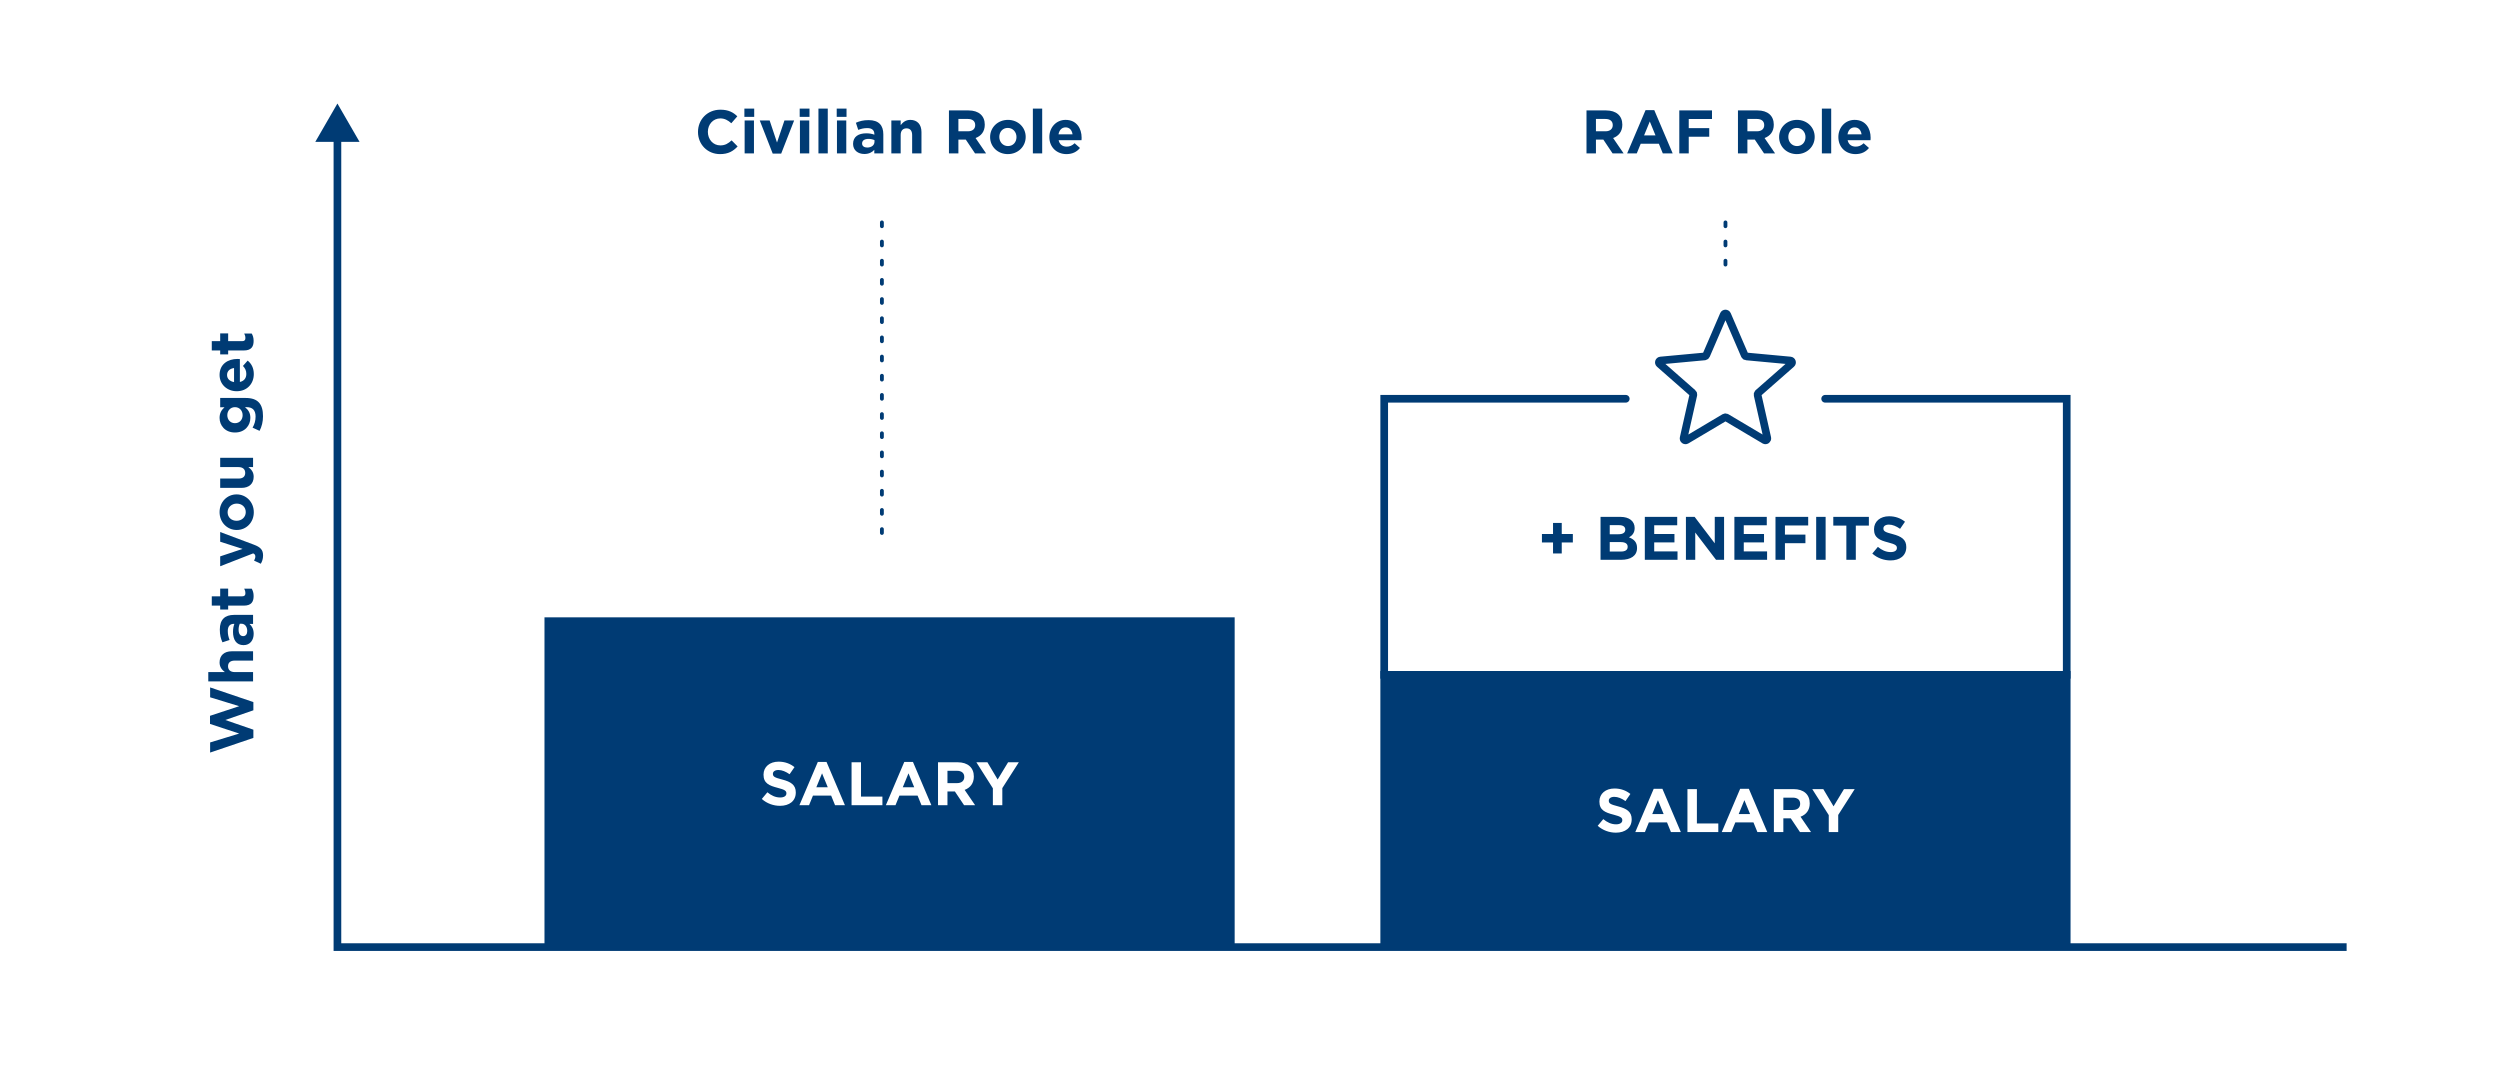 <svg width="652" height="280" viewBox="0 0 652 280" fill="none" xmlns="http://www.w3.org/2000/svg">
<path d="M88 27L82.227 37L93.773 37L88 27ZM88 247L87 247L87 248L88 248L88 247ZM87 36L87 247L89 247L89 36L87 36ZM88 248L612 248L612 246L88 246L88 248Z" fill="#003B74"/>
<path d="M424 104H361V176H539V104H476" stroke="#003B74" stroke-width="2" stroke-linecap="round"/>
<path d="M449.541 82.066C449.714 81.663 450.286 81.663 450.459 82.066L455.02 92.656C455.092 92.825 455.251 92.94 455.433 92.957L466.914 94.022C467.351 94.062 467.527 94.605 467.198 94.895L458.535 102.505C458.398 102.626 458.337 102.812 458.378 102.99L460.913 114.239C461.009 114.667 460.547 115.003 460.17 114.779L450.255 108.892C450.098 108.798 449.902 108.798 449.745 108.892L439.83 114.779C439.453 115.003 438.991 114.667 439.087 114.239L441.622 102.99C441.663 102.812 441.602 102.626 441.465 102.505L432.802 94.895C432.473 94.605 432.649 94.062 433.086 94.022L444.567 92.957C444.749 92.94 444.908 92.825 444.98 92.656L449.541 82.066Z" stroke="#003B74" stroke-width="2"/>
<path d="M230 58L230 140" stroke="#003B74" stroke-linecap="round" stroke-linejoin="round" stroke-dasharray="1 4"/>
<path d="M450 58L450 71" stroke="#003B74" stroke-linecap="round" stroke-linejoin="round" stroke-dasharray="1 4"/>
<path fill-rule="evenodd" clip-rule="evenodd" d="M322 161H142V247H322V161ZM207.542 206.656V206.688C207.542 208.912 205.846 210.16 203.43 210.16C201.734 210.16 200.022 209.568 198.678 208.368L200.134 206.624C201.142 207.456 202.198 207.984 203.478 207.984C204.486 207.984 205.094 207.584 205.094 206.928V206.896C205.094 206.272 204.71 205.952 202.838 205.472C200.582 204.896 199.126 204.272 199.126 202.048V202.016C199.126 199.984 200.758 198.64 203.046 198.64C204.678 198.64 206.07 199.152 207.206 200.064L205.926 201.92C204.934 201.232 203.958 200.816 203.014 200.816C202.07 200.816 201.574 201.248 201.574 201.792V201.824C201.574 202.56 202.054 202.8 203.99 203.296C206.262 203.888 207.542 204.704 207.542 206.656ZM215.558 198.72L220.358 210H217.782L216.758 207.488H212.022L210.998 210H208.486L213.286 198.72H215.558ZM212.902 205.312H215.878L214.39 201.68L212.902 205.312ZM230.134 207.76V210H222.086V198.8H224.55V207.76H230.134ZM238.104 198.72L242.904 210H240.328L239.304 207.488H234.568L233.544 210H231.032L235.832 198.72H238.104ZM235.448 205.312H238.424L236.936 201.68L235.448 205.312ZM251.577 206L254.313 210H251.433L249.033 206.416H247.097V210H244.633V198.8H249.753C252.393 198.8 253.977 200.192 253.977 202.496V202.528C253.977 204.336 253.001 205.472 251.577 206ZM249.593 204.24C250.793 204.24 251.481 203.6 251.481 202.656V202.624C251.481 201.568 250.745 201.024 249.545 201.024H247.097V204.24H249.593ZM262.909 198.8H265.709L261.405 205.536V210H258.941V205.584L254.637 198.8H257.517L260.189 203.296L262.909 198.8Z" fill="#003B74"/>
<path fill-rule="evenodd" clip-rule="evenodd" d="M540 175H360V247H540V175ZM425.542 213.656V213.688C425.542 215.912 423.846 217.16 421.43 217.16C419.734 217.16 418.022 216.568 416.678 215.368L418.134 213.624C419.142 214.456 420.198 214.984 421.478 214.984C422.486 214.984 423.094 214.584 423.094 213.928V213.896C423.094 213.272 422.71 212.952 420.838 212.472C418.582 211.896 417.126 211.272 417.126 209.048V209.016C417.126 206.984 418.758 205.64 421.046 205.64C422.678 205.64 424.07 206.152 425.206 207.064L423.926 208.92C422.934 208.232 421.958 207.816 421.014 207.816C420.07 207.816 419.574 208.248 419.574 208.792V208.824C419.574 209.56 420.054 209.8 421.99 210.296C424.262 210.888 425.542 211.704 425.542 213.656ZM433.558 205.72L438.358 217H435.782L434.758 214.488H430.022L428.998 217H426.486L431.286 205.72H433.558ZM430.902 212.312H433.878L432.39 208.68L430.902 212.312ZM448.134 214.76V217H440.086V205.8H442.55V214.76H448.134ZM456.104 205.72L460.904 217H458.328L457.304 214.488H452.568L451.544 217H449.032L453.832 205.72H456.104ZM453.448 212.312H456.424L454.936 208.68L453.448 212.312ZM469.577 213L472.313 217H469.433L467.033 213.416H465.097V217H462.633V205.8H467.753C470.393 205.8 471.977 207.192 471.977 209.496V209.528C471.977 211.336 471.001 212.472 469.577 213ZM467.593 211.24C468.793 211.24 469.481 210.6 469.481 209.656V209.624C469.481 208.568 468.745 208.024 467.545 208.024H465.097V211.24H467.593ZM480.909 205.8H483.709L479.405 212.536V217H476.941V212.584L472.637 205.8H475.517L478.189 210.296L480.909 205.8Z" fill="#003B74"/>
<path d="M405.031 139.264H402.135V141.472H405.031V144.352H407.303V141.472H410.199V139.264H407.303V136.384H405.031V139.264ZM426.942 142.928V142.896C426.942 141.392 426.142 140.64 424.846 140.144C425.646 139.696 426.318 138.992 426.318 137.728V137.696C426.318 135.936 424.91 134.8 422.622 134.8H417.422V146H422.75C425.278 146 426.942 144.976 426.942 142.928ZM423.87 138.144C423.87 138.976 423.182 139.328 422.094 139.328H419.822V136.96H422.254C423.294 136.96 423.87 137.376 423.87 138.112V138.144ZM424.494 142.624C424.494 143.456 423.838 143.84 422.75 143.84H419.822V141.376H422.67C423.934 141.376 424.494 141.84 424.494 142.592V142.624ZM437.497 146V143.808H431.417V141.456H436.697V139.264H431.417V136.992H437.417V134.8H428.969V146H437.497ZM449.64 146V134.8H447.208V141.696L441.96 134.8H439.688V146H442.12V138.88L447.544 146H449.64ZM460.856 146V143.808H454.776V141.456H460.056V139.264H454.776V136.992H460.776V134.8H452.328V146H460.856ZM471.575 137.04V134.8H463.047V146H465.511V141.664H470.855V139.424H465.511V137.04H471.575ZM476.123 146V134.8H473.659V146H476.123ZM487.402 137.072V134.8H478.122V137.072H481.53V146H483.994V137.072H487.402ZM497.159 142.688V142.656C497.159 140.704 495.879 139.888 493.607 139.296C491.671 138.8 491.191 138.56 491.191 137.824V137.792C491.191 137.248 491.687 136.816 492.631 136.816C493.575 136.816 494.551 137.232 495.543 137.92L496.823 136.064C495.687 135.152 494.295 134.64 492.663 134.64C490.375 134.64 488.743 135.984 488.743 138.016V138.048C488.743 140.272 490.199 140.896 492.455 141.472C494.327 141.952 494.711 142.272 494.711 142.896V142.928C494.711 143.584 494.103 143.984 493.095 143.984C491.815 143.984 490.759 143.456 489.751 142.624L488.295 144.368C489.639 145.568 491.351 146.16 493.047 146.16C495.463 146.16 497.159 144.912 497.159 142.688Z" fill="#003B74"/>
<path d="M192.372 38.192L190.804 36.608C189.924 37.408 189.14 37.92 187.86 37.92C185.94 37.92 184.612 36.32 184.612 34.4V34.368C184.612 32.448 185.972 30.88 187.86 30.88C188.98 30.88 189.86 31.36 190.724 32.144L192.292 30.336C191.252 29.312 189.988 28.608 187.876 28.608C184.436 28.608 182.036 31.216 182.036 34.4V34.432C182.036 37.648 184.484 40.192 187.78 40.192C189.94 40.192 191.22 39.424 192.372 38.192ZM196.696 30.48V28.32H194.136V30.48H196.696ZM196.632 40V31.424H194.2V40H196.632ZM207.108 31.424H204.58L202.644 37.168L200.724 31.424H198.148L201.524 40.064H203.732L207.108 31.424ZM211.118 30.48V28.32H208.558V30.48H211.118ZM211.054 40V31.424H208.622V40H211.054ZM215.882 40V28.32H213.45V40H215.882ZM220.774 30.48V28.32H218.214V30.48H220.774ZM220.71 40V31.424H218.278V40H220.71ZM230.37 40V35.024C230.37 32.704 229.202 31.328 226.546 31.328C225.09 31.328 224.162 31.6 223.218 32.016L223.826 33.872C224.61 33.584 225.266 33.408 226.194 33.408C227.41 33.408 228.034 33.968 228.034 34.976V35.12C227.426 34.912 226.802 34.768 225.938 34.768C223.906 34.768 222.482 35.632 222.482 37.504V37.536C222.482 39.232 223.81 40.16 225.426 40.16C226.61 40.16 227.426 39.728 228.018 39.072V40H230.37ZM228.066 36.976C228.066 37.856 227.298 38.48 226.162 38.48C225.378 38.48 224.834 38.096 224.834 37.44V37.408C224.834 36.64 225.474 36.224 226.514 36.224C227.106 36.224 227.65 36.352 228.066 36.544V36.976ZM240.319 40V34.448C240.319 32.48 239.247 31.264 237.407 31.264C236.175 31.264 235.455 31.92 234.895 32.64V31.424H232.463V40H234.895V35.216C234.895 34.064 235.487 33.472 236.415 33.472C237.343 33.472 237.887 34.064 237.887 35.216V40H240.319ZM257.165 40L254.429 36C255.853 35.472 256.829 34.336 256.829 32.528V32.496C256.829 30.192 255.245 28.8 252.605 28.8H247.485V40H249.949V36.416H251.885L254.285 40H257.165ZM254.333 32.656C254.333 33.6 253.645 34.24 252.445 34.24H249.949V31.024H252.397C253.597 31.024 254.333 31.568 254.333 32.624V32.656ZM267.499 35.728V35.696C267.499 33.232 265.531 31.264 262.875 31.264C260.203 31.264 258.219 33.264 258.219 35.728V35.76C258.219 38.224 260.187 40.192 262.843 40.192C265.515 40.192 267.499 38.192 267.499 35.728ZM265.099 35.76C265.099 37.024 264.267 38.096 262.875 38.096C261.531 38.096 260.619 36.992 260.619 35.728V35.696C260.619 34.432 261.451 33.36 262.843 33.36C264.187 33.36 265.099 34.464 265.099 35.728V35.76ZM271.804 40V28.32H269.372V40H271.804ZM282.088 35.952V35.92C282.088 33.488 280.776 31.264 277.912 31.264C275.416 31.264 273.672 33.28 273.672 35.728V35.76C273.672 38.384 275.576 40.192 278.152 40.192C279.704 40.192 280.856 39.584 281.656 38.592L280.264 37.36C279.592 37.984 279 38.24 278.184 38.24C277.096 38.24 276.328 37.664 276.088 36.56H282.056C282.072 36.336 282.088 36.192 282.088 35.952ZM279.72 35.04H276.056C276.248 33.936 276.904 33.216 277.912 33.216C278.936 33.216 279.576 33.952 279.72 35.04Z" fill="#003B74"/>
<path d="M423.438 40L420.702 36C422.126 35.472 423.102 34.336 423.102 32.528V32.496C423.102 30.192 421.518 28.8 418.878 28.8H413.758V40H416.222V36.416H418.158L420.558 40H423.438ZM420.606 32.656C420.606 33.6 419.918 34.24 418.718 34.24H416.222V31.024H418.67C419.87 31.024 420.606 31.568 420.606 32.624V32.656ZM436.233 40L431.433 28.72H429.161L424.361 40H426.873L427.897 37.488H432.633L433.657 40H436.233ZM431.753 35.312H428.777L430.265 31.68L431.753 35.312ZM446.489 31.04V28.8H437.961V40H440.425V35.664H445.769V33.424H440.425V31.04H446.489ZM462.938 40L460.202 36C461.626 35.472 462.602 34.336 462.602 32.528V32.496C462.602 30.192 461.018 28.8 458.378 28.8H453.258V40H455.722V36.416H457.658L460.058 40H462.938ZM460.106 32.656C460.106 33.6 459.418 34.24 458.218 34.24H455.722V31.024H458.17C459.37 31.024 460.106 31.568 460.106 32.624V32.656ZM473.272 35.728V35.696C473.272 33.232 471.304 31.264 468.648 31.264C465.976 31.264 463.992 33.264 463.992 35.728V35.76C463.992 38.224 465.96 40.192 468.616 40.192C471.288 40.192 473.272 38.192 473.272 35.728ZM470.872 35.76C470.872 37.024 470.04 38.096 468.648 38.096C467.304 38.096 466.392 36.992 466.392 35.728V35.696C466.392 34.432 467.224 33.36 468.616 33.36C469.96 33.36 470.872 34.464 470.872 35.728V35.76ZM477.577 40V28.32H475.145V40H477.577ZM487.861 35.952V35.92C487.861 33.488 486.549 31.264 483.685 31.264C481.189 31.264 479.445 33.28 479.445 35.728V35.76C479.445 38.384 481.349 40.192 483.925 40.192C485.477 40.192 486.629 39.584 487.429 38.592L486.037 37.36C485.365 37.984 484.773 38.24 483.957 38.24C482.869 38.24 482.101 37.664 481.861 36.56H487.829C487.845 36.336 487.861 36.192 487.861 35.952ZM485.493 35.04H481.829C482.021 33.936 482.677 33.216 483.685 33.216C484.709 33.216 485.349 33.952 485.493 35.04Z" fill="#003B74"/>
<path d="M54.8 179.278L54.8 181.854L62.384 184.174L54.768 186.686L54.768 188.798L62.384 191.31L54.8 193.63L54.8 196.27L66.08 192.446L66.08 190.302L58.752 187.774L66.08 185.246L66.08 183.102L54.8 179.278ZM66 169.853L60.448 169.853C58.48 169.853 57.264 170.925 57.264 172.765C57.264 173.997 57.92 174.717 58.64 175.277L54.32 175.277L54.32 177.709L66 177.709L66 175.277L61.216 175.277C60.064 175.277 59.472 174.685 59.472 173.757C59.472 172.829 60.064 172.285 61.216 172.285L66 172.285L66 169.853ZM66 160.364L61.024 160.364C58.704 160.364 57.328 161.532 57.328 164.188C57.328 165.644 57.6 166.572 58.016 167.516L59.872 166.908C59.584 166.124 59.408 165.468 59.408 164.54C59.408 163.324 59.968 162.7 60.976 162.7L61.12 162.7C60.912 163.308 60.768 163.932 60.768 164.796C60.768 166.828 61.632 168.252 63.504 168.252L63.536 168.252C65.232 168.252 66.16 166.924 66.16 165.308C66.16 164.124 65.728 163.308 65.072 162.716L66 162.716L66 160.364ZM62.976 162.668C63.856 162.668 64.48 163.436 64.48 164.572C64.48 165.356 64.096 165.9 63.44 165.9L63.408 165.9C62.64 165.9 62.224 165.26 62.224 164.22C62.224 163.628 62.352 163.084 62.544 162.668L62.976 162.668ZM65.648 153.533L63.696 153.533C63.888 153.885 64 154.285 64 154.733C64 155.277 63.728 155.517 63.168 155.517L59.504 155.517L59.504 153.501L57.424 153.501L57.424 155.517L55.232 155.517L55.232 157.949L57.424 157.949L57.424 158.973L59.504 158.973L59.504 157.949L63.568 157.949C65.552 157.949 66.144 156.941 66.144 155.453C66.144 154.637 65.952 154.045 65.648 153.533ZM57.424 138.752L57.424 141.28L63.264 143.152L57.424 145.104L57.424 147.68L66.032 144.32C66.464 144.528 66.592 144.752 66.592 145.168C66.592 145.488 66.448 145.888 66.256 146.208L68.016 147.024C68.384 146.4 68.608 145.744 68.608 144.864C68.608 143.408 67.952 142.704 66.208 142.048L57.424 138.752ZM61.728 128.939L61.696 128.939C59.232 128.939 57.264 130.907 57.264 133.563C57.264 136.235 59.264 138.219 61.728 138.219L61.76 138.219C64.224 138.219 66.192 136.251 66.192 133.595C66.192 130.923 64.192 128.939 61.728 128.939ZM61.76 131.339C63.024 131.339 64.096 132.171 64.096 133.563C64.096 134.907 62.992 135.819 61.728 135.819L61.696 135.819C60.432 135.819 59.36 134.987 59.36 133.595C59.36 132.251 60.464 131.339 61.728 131.339L61.76 131.339ZM66 119.386L57.424 119.386L57.424 121.818L62.208 121.818C63.36 121.818 63.952 122.41 63.952 123.338C63.952 124.266 63.36 124.81 62.208 124.81L57.424 124.81L57.424 127.242L62.976 127.242C64.944 127.242 66.16 126.17 66.16 124.33C66.16 123.098 65.504 122.378 64.784 121.818L66 121.818L66 119.386ZM64.064 103.788L57.424 103.788L57.424 106.22L58.544 106.22C57.824 106.876 57.264 107.66 57.264 108.988C57.264 110.956 58.704 112.796 61.264 112.796L61.296 112.796C63.84 112.796 65.296 110.988 65.296 108.988C65.296 107.692 64.768 106.908 63.904 106.188L64.32 106.188C65.856 106.188 66.656 106.972 66.656 108.636C66.656 109.772 66.368 110.652 65.872 111.532L67.696 112.364C68.272 111.276 68.592 109.964 68.592 108.572C68.592 105.388 67.296 103.788 64.064 103.788ZM61.296 106.188C62.464 106.188 63.28 107.1 63.28 108.284C63.28 109.468 62.48 110.364 61.296 110.364L61.264 110.364C60.096 110.364 59.28 109.468 59.28 108.284C59.28 107.1 60.096 106.188 61.264 106.188L61.296 106.188ZM61.952 93.615L61.92 93.615C59.488 93.615 57.264 94.927 57.264 97.791C57.264 100.287 59.28 102.031 61.728 102.031L61.76 102.031C64.384 102.031 66.192 100.127 66.192 97.551C66.192 95.999 65.584 94.847 64.592 94.047L63.36 95.439C63.984 96.111 64.24 96.703 64.24 97.519C64.24 98.607 63.664 99.375 62.56 99.615L62.56 93.647C62.336 93.631 62.192 93.615 61.952 93.615ZM61.04 95.983L61.04 99.647C59.936 99.455 59.216 98.799 59.216 97.791C59.216 96.767 59.952 96.127 61.04 95.983ZM65.648 86.987L63.696 86.987C63.888 87.339 64 87.739 64 88.187C64 88.731 63.728 88.971 63.168 88.971L59.504 88.971L59.504 86.955L57.424 86.955L57.424 88.971L55.232 88.971L55.232 91.403L57.424 91.403L57.424 92.427L59.504 92.427L59.504 91.403L63.568 91.403C65.552 91.403 66.144 90.395 66.144 88.907C66.144 88.091 65.952 87.499 65.648 86.987Z" fill="#003B74"/>
</svg>
